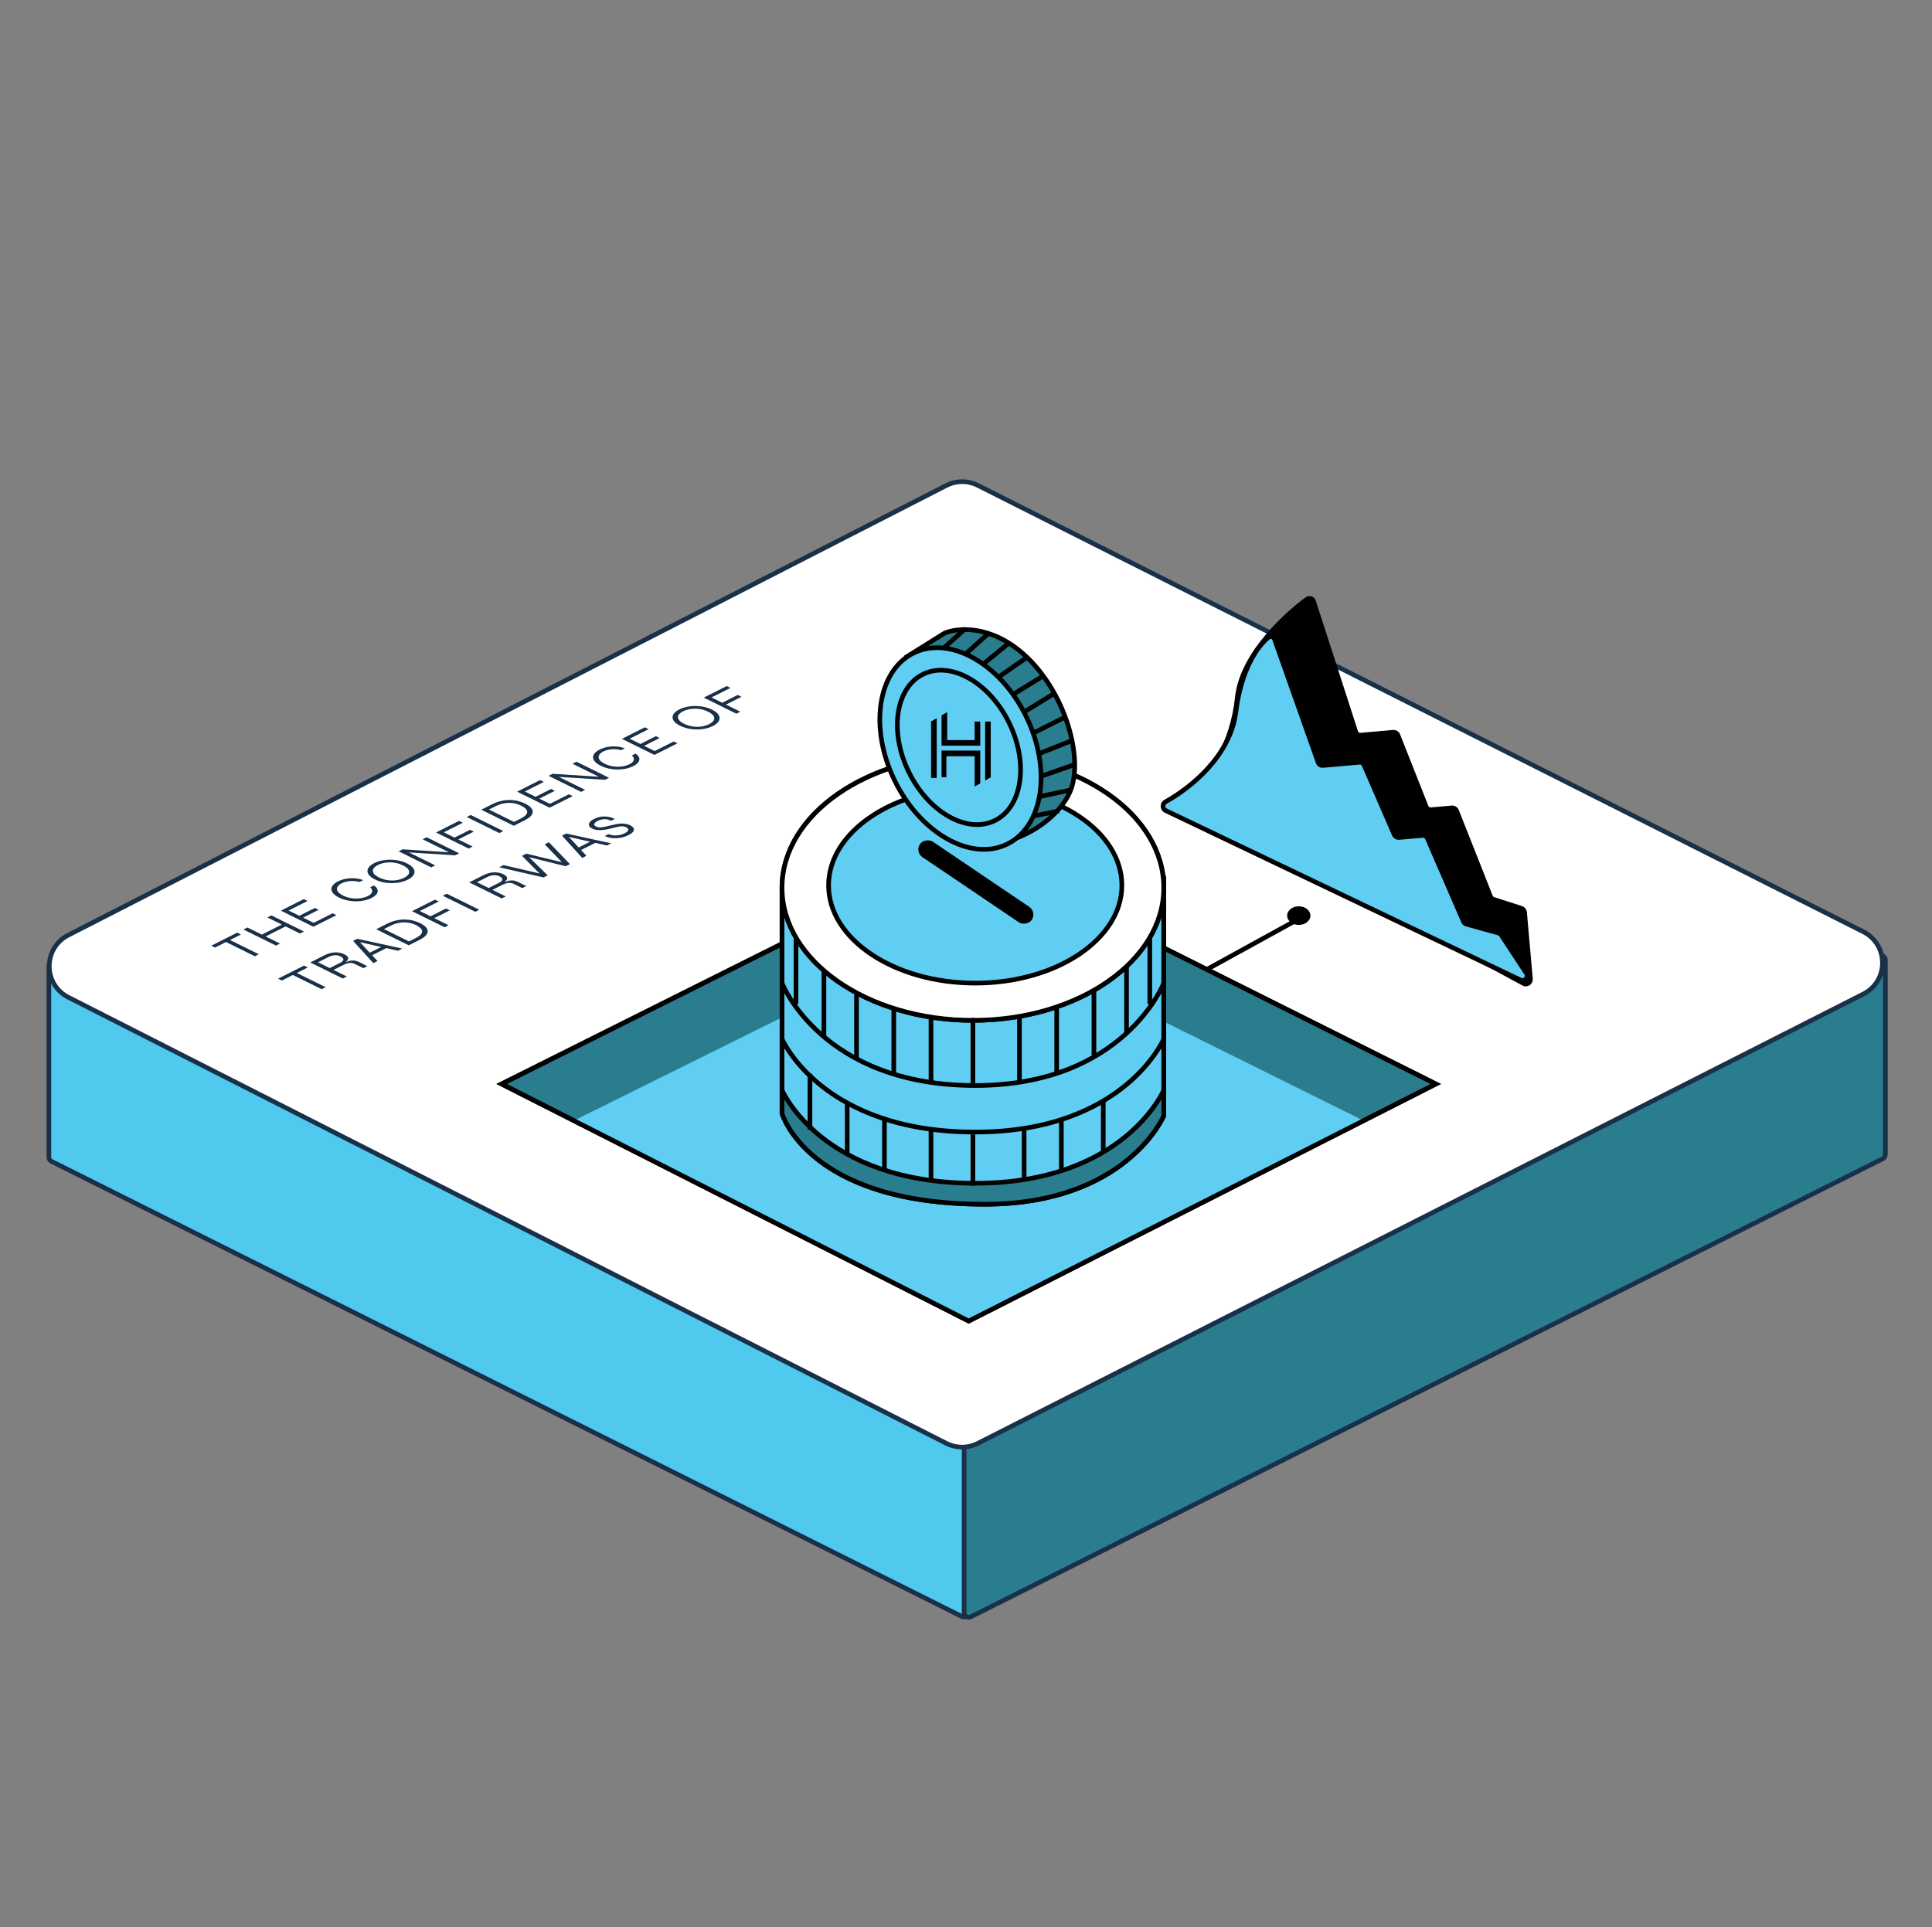 <svg width="415" height="414" viewBox="0 0 415 414" fill="none" xmlns="http://www.w3.org/2000/svg">
<rect x="0" y="0" width="415" height="414" fill="#808080" stroke="none"/>
<path d="M10.501 207.534V248.609C10.501 248.988 10.715 249.334 11.054 249.504L206.62 347.294C207.285 347.626 208.067 347.143 208.067 346.399V311.316C208.067 310.946 207.863 310.606 207.536 310.433L11.97 206.651C11.304 206.297 10.501 206.78 10.501 207.534Z" fill="#4FC9EE" stroke="#193049"/>
<path d="M403.511 205.363L207.624 309.932C207.298 310.106 207.095 310.445 207.095 310.815V346.472C207.095 347.216 207.879 347.699 208.544 347.365L404.431 248.943C404.769 248.774 404.982 248.428 404.982 248.05V206.246C404.982 205.49 404.177 205.008 403.511 205.363Z" fill="#2A7D8F" stroke="#193049"/>
<path d="M14.688 214.267C9.228 211.492 9.215 203.698 14.666 200.906L203.26 104.31C205.392 103.218 207.917 103.21 210.056 104.289L400.235 200.174C405.724 202.942 405.735 210.776 400.253 213.559L210.048 310.09C207.913 311.173 205.39 311.172 203.256 310.088L14.688 214.267Z" fill="white" stroke="#193049"/>
<path d="M45.385 203.18L50.958 200.372L51.765 200.77L46.193 203.578L45.385 203.18ZM48.464 202.347L49.321 201.915L55.595 205.011L54.738 205.443L48.464 202.347ZM56.177 200.833L60.592 198.608L61.4 199.006L56.984 201.231L56.177 200.833ZM57.439 197.106L58.297 196.674L65.292 200.125L64.434 200.557L57.439 197.106ZM52.295 199.698L53.153 199.266L60.148 202.717L59.291 203.149L52.295 199.698ZM65.105 197.15L67.375 198.271L71.458 196.213L72.265 196.612L67.325 199.101L60.33 195.65L65.26 193.166L66.067 193.564L61.994 195.616L64.297 196.752L67.63 195.073L68.437 195.471L65.105 197.15ZM80.31 190.23C80.74 190.514 81.003 190.814 81.097 191.131C81.192 191.449 81.129 191.763 80.908 192.075C80.687 192.379 80.32 192.661 79.805 192.92C79.327 193.161 78.801 193.343 78.229 193.467C77.65 193.587 77.049 193.647 76.426 193.646C75.81 193.642 75.194 193.573 74.578 193.44C73.961 193.307 73.38 193.106 72.835 192.837C72.283 192.564 71.874 192.277 71.607 191.974C71.334 191.669 71.189 191.362 71.174 191.055C71.165 190.745 71.282 190.446 71.525 190.16C71.76 189.869 72.117 189.604 72.595 189.363C73.117 189.1 73.685 188.914 74.3 188.804C74.916 188.687 75.546 188.652 76.19 188.7C76.827 188.743 77.436 188.873 78.017 189.088L77.224 189.488C76.766 189.361 76.307 189.292 75.849 189.279C75.398 189.263 74.961 189.297 74.539 189.381C74.117 189.465 73.738 189.592 73.402 189.761C72.966 189.98 72.663 190.241 72.493 190.541C72.329 190.838 72.338 191.149 72.518 191.473C72.698 191.797 73.09 192.107 73.693 192.405C74.295 192.702 74.922 192.894 75.574 192.98C76.226 193.067 76.849 193.068 77.443 192.983C78.044 192.895 78.562 192.741 78.998 192.522C79.334 192.352 79.584 192.166 79.748 191.962C79.912 191.75 79.975 191.532 79.938 191.308C79.909 191.079 79.768 190.853 79.517 190.629L80.31 190.23ZM87.59 188.997C86.954 189.318 86.229 189.537 85.413 189.654C84.597 189.765 83.767 189.765 82.921 189.654C82.076 189.544 81.288 189.308 80.556 188.947C79.824 188.586 79.343 188.195 79.112 187.775C78.874 187.351 78.865 186.937 79.085 186.533C79.312 186.125 79.744 185.761 80.38 185.44C81.016 185.12 81.738 184.903 82.547 184.789C83.362 184.671 84.196 184.669 85.049 184.783C85.894 184.894 86.683 185.13 87.414 185.491C88.146 185.852 88.628 186.243 88.858 186.663C89.089 187.083 89.095 187.499 88.874 187.91C88.654 188.315 88.226 188.677 87.59 188.997ZM86.783 188.599C87.269 188.354 87.601 188.084 87.778 187.787C87.949 187.486 87.941 187.175 87.753 186.855C87.566 186.534 87.167 186.224 86.557 185.923C85.947 185.622 85.324 185.428 84.686 185.342C84.041 185.252 83.418 185.251 82.817 185.339C82.216 185.427 81.673 185.594 81.187 185.838C80.708 186.08 80.38 186.352 80.203 186.656C80.032 186.957 80.04 187.268 80.228 187.588C80.408 187.905 80.803 188.214 81.413 188.515C82.023 188.816 82.65 189.011 83.295 189.101C83.94 189.191 84.563 189.192 85.164 189.104C85.765 189.009 86.305 188.84 86.783 188.599ZM96.987 183.136L96.826 183.292L90.778 180.309L91.635 179.877L98.63 183.328L97.773 183.76L87.289 183.097L87.449 182.941L93.487 185.919L92.629 186.351L85.634 182.9L86.491 182.468L96.987 183.136ZM98.598 176.368L99.405 176.767L95.333 178.818L97.636 179.955L100.969 178.275L101.776 178.674L98.443 180.353L101.521 181.871L100.664 182.303L93.669 178.852L98.598 176.368ZM100.264 175.529L101.121 175.097L108.116 178.548L107.259 178.98L100.264 175.529ZM105.636 172.823C106.336 172.47 107.015 172.221 107.673 172.075C108.331 171.922 108.965 171.854 109.573 171.869C110.182 171.884 110.758 171.962 111.303 172.103C111.848 172.243 112.353 172.428 112.82 172.658C113.286 172.889 113.663 173.142 113.951 173.419C114.238 173.697 114.397 173.992 114.427 174.306C114.464 174.617 114.344 174.938 114.066 175.272C113.781 175.601 113.302 175.935 112.631 176.273L110.37 177.413L103.375 173.962L105.636 172.823ZM110.42 176.583L111.824 175.875C112.388 175.591 112.774 175.318 112.98 175.057C113.194 174.792 113.279 174.541 113.235 174.306C113.184 174.067 113.04 173.846 112.802 173.644C112.572 173.438 112.292 173.253 111.962 173.09C111.632 172.928 111.263 172.792 110.855 172.683C110.453 172.57 110.02 172.506 109.554 172.49C109.082 172.471 108.584 172.517 108.062 172.63C107.547 172.74 107.007 172.936 106.443 173.221L105.039 173.928L110.42 176.583ZM115.849 171.583L118.12 172.703L122.203 170.646L123.01 171.044L118.069 173.533L111.074 170.082L116.004 167.599L116.811 167.997L112.739 170.049L115.042 171.185L118.375 169.506L119.182 169.904L115.849 171.583ZM129.184 166.914L129.024 167.07L122.976 164.086L123.833 163.654L130.828 167.105L129.971 167.537L119.487 166.874L119.647 166.718L125.684 169.697L124.827 170.128L117.832 166.678L118.689 166.246L129.184 166.914ZM136.517 161.91C136.948 162.194 137.21 162.494 137.305 162.811C137.399 163.129 137.336 163.443 137.115 163.755C136.895 164.059 136.527 164.341 136.013 164.6C135.534 164.841 135.009 165.024 134.436 165.147C133.857 165.268 133.256 165.327 132.633 165.326C132.017 165.322 131.401 165.253 130.785 165.12C130.169 164.987 129.588 164.786 129.043 164.517C128.49 164.244 128.081 163.957 127.815 163.655C127.541 163.349 127.397 163.042 127.381 162.735C127.373 162.425 127.49 162.126 127.732 161.84C127.967 161.55 128.324 161.284 128.802 161.043C129.324 160.78 129.892 160.594 130.508 160.484C131.123 160.367 131.753 160.333 132.397 160.38C133.035 160.424 133.644 160.553 134.225 160.768L133.432 161.168C132.973 161.041 132.514 160.972 132.056 160.96C131.605 160.944 131.168 160.978 130.746 161.061C130.324 161.145 129.945 161.272 129.609 161.441C129.174 161.661 128.871 161.921 128.7 162.221C128.537 162.518 128.545 162.829 128.725 163.153C128.906 163.477 129.297 163.788 129.9 164.085C130.502 164.382 131.13 164.574 131.782 164.661C132.434 164.747 133.056 164.748 133.65 164.663C134.251 164.575 134.77 164.421 135.206 164.202C135.541 164.033 135.791 163.846 135.955 163.642C136.119 163.43 136.182 163.212 136.146 162.988C136.116 162.759 135.975 162.533 135.724 162.309L136.517 161.91ZM138.362 160.24L140.632 161.36L144.715 159.303L145.522 159.701L140.582 162.19L133.587 158.739L138.517 156.256L139.324 156.654L135.251 158.706L137.554 159.842L140.887 158.163L141.694 158.561L138.362 160.24ZM153.127 155.977C152.491 156.297 151.765 156.516 150.95 156.634C150.134 156.745 149.303 156.745 148.458 156.634C147.613 156.523 146.824 156.287 146.092 155.926C145.361 155.565 144.879 155.175 144.648 154.754C144.41 154.331 144.401 153.917 144.622 153.512C144.849 153.104 145.281 152.74 145.917 152.42C146.552 152.1 147.275 151.882 148.083 151.768C148.899 151.651 149.733 151.649 150.585 151.763C151.431 151.874 152.219 152.11 152.951 152.471C153.683 152.832 154.164 153.222 154.395 153.643C154.626 154.063 154.631 154.479 154.411 154.89C154.191 155.294 153.763 155.657 153.127 155.977ZM152.32 155.579C152.806 155.334 153.137 155.063 153.315 154.766C153.486 154.466 153.477 154.155 153.29 153.835C153.102 153.514 152.703 153.203 152.094 152.903C151.484 152.602 150.86 152.408 150.223 152.321C149.578 152.231 148.955 152.23 148.354 152.319C147.753 152.407 147.209 152.573 146.724 152.818C146.245 153.059 145.917 153.332 145.739 153.636C145.568 153.937 145.577 154.247 145.764 154.568C145.945 154.885 146.34 155.194 146.95 155.494C147.56 155.795 148.187 155.991 148.832 156.081C149.476 156.171 150.099 156.172 150.7 156.084C151.301 155.988 151.841 155.82 152.32 155.579ZM156.1 147.396L156.907 147.794L152.835 149.846L155.138 150.982L158.471 149.303L159.278 149.701L155.945 151.381L159.023 152.899L158.166 153.331L151.171 149.88L156.1 147.396ZM59.734 210.258L65.307 207.451L66.114 207.849L60.541 210.657L59.734 210.258ZM62.813 209.426L63.67 208.994L69.944 212.089L69.087 212.521L62.813 209.426ZM73.639 210.228L66.644 206.777L69.72 205.227C70.206 204.982 70.695 204.811 71.189 204.712C71.675 204.61 72.155 204.587 72.628 204.642C73.108 204.693 73.57 204.829 74.015 205.048C74.316 205.197 74.525 205.35 74.64 205.506C74.762 205.659 74.813 205.816 74.792 205.977C74.764 206.134 74.672 206.291 74.515 206.449C74.365 206.603 74.165 206.754 73.915 206.901L73.829 206.891C74.222 206.707 74.594 206.567 74.945 206.469C75.295 206.371 75.649 206.336 76.007 206.363C76.365 206.39 76.752 206.506 77.168 206.711L78.912 207.571L78.055 208.003L76.311 207.143C76.024 207.001 75.752 206.917 75.494 206.889C75.236 206.855 74.96 206.879 74.667 206.963C74.374 207.039 74.031 207.176 73.638 207.374L71.634 208.384L74.497 209.796L73.639 210.228ZM70.827 207.985L73.045 206.868C73.531 206.623 73.77 206.381 73.762 206.142C73.754 205.895 73.552 205.675 73.158 205.48C72.777 205.293 72.365 205.211 71.922 205.234C71.478 205.25 71.013 205.381 70.527 205.625L68.309 206.743L70.827 207.985ZM79.779 205.31L78.972 204.912L82.315 203.227L83.122 203.625L79.779 205.31ZM80.194 206.925L75.846 202.141L76.746 201.687L86.409 203.794L85.488 204.258L76.834 202.308L77.091 202.178L81.094 206.472L80.194 206.925ZM83.07 198.501C83.77 198.148 84.449 197.899 85.107 197.753C85.765 197.601 86.398 197.532 87.007 197.547C87.616 197.563 88.192 197.64 88.737 197.781C89.282 197.921 89.787 198.107 90.254 198.337C90.72 198.567 91.097 198.82 91.385 199.098C91.672 199.375 91.831 199.67 91.861 199.984C91.898 200.295 91.778 200.617 91.5 200.95C91.215 201.279 90.737 201.613 90.065 201.952L87.804 203.091L80.809 199.64L83.07 198.501ZM87.854 202.261L89.258 201.554C89.822 201.269 90.208 200.996 90.414 200.735C90.628 200.47 90.713 200.22 90.669 199.984C90.618 199.745 90.474 199.524 90.236 199.322C90.006 199.116 89.726 198.932 89.396 198.769C89.066 198.606 88.697 198.47 88.288 198.361C87.887 198.249 87.454 198.184 86.988 198.168C86.516 198.149 86.018 198.196 85.496 198.309C84.981 198.418 84.441 198.615 83.877 198.899L82.473 199.606L87.854 202.261ZM93.438 193.277L94.245 193.675L90.173 195.727L92.476 196.863L95.808 195.184L96.616 195.582L93.283 197.261L96.361 198.78L95.503 199.212L88.508 195.761L93.438 193.277ZM95.103 192.438L95.961 192.006L102.956 195.457L102.099 195.889L95.103 192.438ZM107.781 193.026L100.786 189.575L103.862 188.025C104.347 187.78 104.837 187.609 105.331 187.51C105.817 187.408 106.297 187.385 106.769 187.44C107.249 187.491 107.712 187.627 108.156 187.846C108.458 187.995 108.666 188.148 108.781 188.304C108.904 188.457 108.954 188.614 108.934 188.775C108.906 188.932 108.813 189.089 108.656 189.247C108.507 189.401 108.307 189.552 108.057 189.699L107.971 189.689C108.364 189.505 108.736 189.365 109.086 189.267C109.436 189.169 109.791 189.133 110.149 189.16C110.507 189.188 110.894 189.304 111.31 189.509L113.053 190.369L112.196 190.801L110.453 189.941C110.166 189.799 109.893 189.715 109.636 189.687C109.378 189.653 109.102 189.677 108.809 189.76C108.516 189.837 108.173 189.974 107.78 190.172L105.776 191.181L108.638 192.594L107.781 193.026ZM104.969 190.783L107.187 189.666C107.673 189.421 107.911 189.179 107.903 188.94C107.895 188.693 107.694 188.473 107.299 188.278C106.919 188.091 106.507 188.009 106.063 188.032C105.619 188.048 105.154 188.178 104.669 188.423L102.45 189.541L104.969 190.783ZM116.738 188.512L107.235 186.325L108.157 185.861L116.381 187.77L116.124 187.899L112.122 183.863L113.044 183.399L121.182 185.351L120.925 185.48L117.009 181.401L117.909 180.947L122.418 185.651L121.518 186.104L113.175 184.04L113.411 183.922L117.638 188.059L116.738 188.512ZM124.655 182.699L123.848 182.301L127.191 180.617L127.998 181.015L124.655 182.699ZM125.07 184.315L120.722 179.53L121.622 179.076L131.285 181.183L130.364 181.647L121.71 179.697L121.968 179.568L125.97 183.861L125.07 184.315ZM129.938 179.598L130.709 179.209C131.032 179.347 131.39 179.435 131.784 179.472C132.178 179.51 132.579 179.494 132.987 179.424C133.402 179.351 133.795 179.221 134.166 179.034C134.488 178.872 134.709 178.714 134.83 178.56C134.951 178.399 134.979 178.249 134.914 178.11C134.856 177.967 134.713 177.839 134.483 177.726C134.246 177.609 133.999 177.544 133.741 177.531C133.484 177.518 133.197 177.54 132.882 177.599C132.568 177.657 132.217 177.737 131.831 177.839C131.466 177.937 131.084 178.029 130.683 178.117C130.283 178.204 129.875 178.27 129.46 178.315C129.052 178.356 128.658 178.357 128.278 178.32C127.892 178.278 127.533 178.176 127.203 178.014C126.88 177.854 126.665 177.662 126.556 177.438C126.448 177.206 126.476 176.964 126.639 176.71C126.803 176.448 127.124 176.197 127.603 175.956C128.353 175.578 129.118 175.396 129.898 175.411C130.679 175.425 131.399 175.603 132.059 175.942L131.288 176.331C130.764 176.087 130.255 175.979 129.761 176.006C129.267 176.033 128.803 176.156 128.367 176.376C128.002 176.559 127.771 176.762 127.671 176.984C127.565 177.202 127.691 177.399 128.05 177.576C128.208 177.654 128.376 177.709 128.555 177.74C128.734 177.764 128.942 177.767 129.178 177.748C129.421 177.726 129.711 177.68 130.047 177.611C130.384 177.534 130.784 177.436 131.249 177.317C131.549 177.237 131.868 177.162 132.204 177.093C132.547 177.02 132.894 176.971 133.245 176.944C133.603 176.914 133.961 176.927 134.319 176.982C134.677 177.031 135.032 177.142 135.384 177.315C135.721 177.482 135.954 177.679 136.084 177.907C136.214 178.127 136.197 178.368 136.033 178.63C135.877 178.887 135.531 179.151 134.995 179.421C134.538 179.652 134.084 179.819 133.633 179.925C133.183 180.023 132.753 180.075 132.345 180.08C131.937 180.085 131.568 180.064 131.239 180.015C130.909 179.96 130.63 179.893 130.4 179.815C130.171 179.738 130.017 179.665 129.938 179.598Z" fill="#193049"/>
<path d="M308.428 232.886L208.086 283.817L107.743 232.886L208.086 182.715L308.428 232.886Z" fill="#2A7D8F" stroke="black"/>
<path d="M293.218 240.927L208.079 283.817L122.939 240.927L208.079 198.678L293.218 240.927Z" fill="#60CEF3"/>
<path d="M308.428 232.886L208.086 283.817L107.743 232.886L208.086 182.715L308.428 232.886Z" stroke="black"/>
<path d="M167.982 239.215V190.715L249.982 188.715V239.715C249.982 239.715 241.982 258.715 211.482 258.715C173.482 258.715 167.982 239.215 167.982 239.215Z" fill="#60CEF3" stroke="black"/>
<path d="M249.982 240.215V234.215C247.149 240.882 234.982 254.215 208.982 254.215C182.982 254.215 170.816 241.215 167.982 234.715V239.215C171.149 245.715 180.482 257.715 208.982 258.715C234.167 259.599 246.816 246.382 249.982 240.215Z" fill="#2A7D8F"/>
<path d="M167.982 211.215C167.982 211.215 176.482 233.215 209.482 233.215C241.482 233.215 249.982 211.215 249.982 211.215" stroke="black"/>
<path d="M167.982 223.215C167.982 223.215 176.482 243.215 209.482 243.215C241.482 243.215 249.982 223.215 249.982 223.215" stroke="black"/>
<path d="M167.982 234.215C167.982 234.215 176.482 254.215 209.482 254.215C241.482 254.215 249.982 234.215 249.982 234.215" stroke="black"/>
<path d="M167.982 239.215V190.715L249.982 188.715V239.715C249.982 239.715 241.982 258.715 211.482 258.715C173.482 258.715 167.982 239.215 167.982 239.215Z" stroke="black"/>
<path d="M208.982 162.215C220.352 162.215 230.625 165.436 238.041 170.618C245.459 175.802 249.982 182.915 249.982 190.715C249.982 198.515 245.459 205.628 238.041 210.812C230.625 215.994 220.352 219.215 208.982 219.215C197.612 219.215 187.34 215.994 179.924 210.812C172.506 205.628 167.982 198.515 167.982 190.715C167.982 182.915 172.506 175.802 179.924 170.618C187.34 165.436 197.612 162.215 208.982 162.215Z" fill="white" stroke="black"/>
<path d="M208.982 162.215C220.352 162.215 230.625 165.436 238.041 170.618C245.459 175.802 249.982 182.915 249.982 190.715C249.982 198.515 245.459 205.628 238.041 210.812C230.625 215.994 220.352 219.215 208.982 219.215C197.612 219.215 187.34 215.994 179.924 210.812C172.506 205.628 167.982 198.515 167.982 190.715C167.982 182.915 172.506 175.802 179.924 170.618C187.34 165.436 197.612 162.215 208.982 162.215Z" fill="white" stroke="black"/>
<path d="M209.482 169.215C218.233 169.215 226.133 171.599 231.831 175.427C237.532 179.257 240.982 184.495 240.982 190.215C240.982 195.935 237.532 201.173 231.831 205.003C226.133 208.831 218.233 211.215 209.482 211.215C200.732 211.215 192.832 208.831 187.134 205.003C181.433 201.173 177.982 195.935 177.982 190.215C177.982 184.495 181.433 179.257 187.134 175.427C192.832 171.599 200.732 169.215 209.482 169.215Z" fill="#60CEF3" stroke="black"/>
<rect x="196.482" y="183.029" width="4" height="29" rx="2" transform="rotate(-55.947 196.482 183.029)" fill="black"/>
<line x1="170.982" y1="201.715" x2="170.982" y2="215.715" stroke="black"/>
<line x1="176.982" y1="208.715" x2="176.982" y2="222.715" stroke="black"/>
<line x1="183.982" y1="213.715" x2="183.982" y2="227.715" stroke="black"/>
<line x1="191.982" y1="216.715" x2="191.982" y2="230.715" stroke="black"/>
<line x1="199.982" y1="218.715" x2="199.982" y2="232.715" stroke="black"/>
<line x1="208.982" y1="218.715" x2="208.982" y2="232.715" stroke="black"/>
<line x1="218.982" y1="218.715" x2="218.982" y2="232.715" stroke="black"/>
<line x1="226.982" y1="216.715" x2="226.982" y2="230.715" stroke="black"/>
<line x1="234.982" y1="212.715" x2="234.982" y2="226.715" stroke="black"/>
<line x1="241.982" y1="207.715" x2="241.982" y2="221.715" stroke="black"/>
<line x1="246.982" y1="201.715" x2="246.982" y2="215.715" stroke="black"/>
<line x1="173.982" y1="230.715" x2="173.982" y2="242.715" stroke="black"/>
<line x1="181.982" y1="236.715" x2="181.982" y2="247.715" stroke="black"/>
<line x1="189.982" y1="240.715" x2="189.982" y2="251.715" stroke="black"/>
<line x1="199.982" y1="242.715" x2="199.982" y2="253.715" stroke="black"/>
<line x1="208.982" y1="243.715" x2="208.982" y2="254.715" stroke="black"/>
<line x1="219.982" y1="242.715" x2="219.982" y2="253.715" stroke="black"/>
<line x1="227.982" y1="240.715" x2="227.982" y2="251.715" stroke="black"/>
<line x1="236.982" y1="236.715" x2="236.982" y2="247.715" stroke="black"/>
<path d="M229.869 170.041C227.469 175.641 221.202 179.041 218.369 180.041L194.869 141.041L202.869 136.041C205.536 134.874 212.669 134.141 219.869 140.541C228.869 148.541 232.869 163.041 229.869 170.041Z" fill="#2A7D8F" stroke="black"/>
<path d="M207.369 140.541L212.369 136.041" stroke="black"/>
<path d="M211.369 142.541L216.869 138.041" stroke="black"/>
<path d="M214.369 145.541L220.869 141.041" stroke="black"/>
<path d="M217.869 149.041L224.369 145.041" stroke="black"/>
<path d="M219.869 153.041L226.369 149.041" stroke="black"/>
<path d="M221.869 157.541L228.482 154.215" stroke="black"/>
<path d="M222.869 162.041L229.982 159.215" stroke="black"/>
<path d="M222.869 167.041L230.982 164.215" stroke="black"/>
<path d="M222.982 171.215L229.982 169.715" stroke="black"/>
<path d="M220.869 175.541L227.482 174.215" stroke="black"/>
<path d="M202.369 139.541L207.369 135.041" stroke="black"/>
<path d="M196.267 140.286C200.1 138.412 204.713 138.929 209.108 141.383C213.5 143.835 217.629 148.202 220.423 153.916C223.217 159.63 224.128 165.57 223.367 170.543C222.604 175.519 220.18 179.476 216.347 181.351C212.513 183.225 207.901 182.708 203.506 180.255C199.114 177.802 194.985 173.435 192.191 167.721C189.397 162.007 188.486 156.067 189.247 151.094C190.01 146.119 192.433 142.161 196.267 140.286Z" fill="#60CEF3" stroke="black"/>
<path d="M198.295 144.847C201.207 143.423 204.722 143.811 208.088 145.69C211.452 147.568 214.62 150.916 216.765 155.303C218.91 159.69 219.608 164.247 219.024 168.055C218.441 171.865 216.588 174.877 213.675 176.301C210.763 177.725 207.248 177.338 203.882 175.459C200.518 173.581 197.35 170.232 195.205 165.845C193.06 161.459 192.363 156.903 192.946 153.094C193.53 149.284 195.382 146.271 198.295 144.847Z" fill="#60CEF3" stroke="black"/>
<g clip-path="url(#clip0_1973_7544)">
<path d="M201.212 154.301V167.143H200V155L201.212 154.301Z" fill="black"/>
<path d="M210.564 155.019V160.215H202.251V153.7L203.463 153V159.003H209.352V155.019H210.564Z" fill="black"/>
<path d="M210.564 161.254V168.3L209.352 168.999V162.466H203.29V166.969H202.251V161.254H210.564Z" fill="black"/>
<path d="M212.817 155.02V167L211.604 167.699V155.02H212.817Z" fill="black"/>
</g>
<line x1="259.241" y1="208.277" x2="279.241" y2="197.277" stroke="black"/>
<path d="M327.268 211.296L255.635 172.438C254.925 172.053 254.923 170.992 255.571 170.508C259.919 167.262 264.795 159.557 265.778 149.889C266.761 140.216 277.104 131.383 280.748 128.731C281.266 128.353 281.964 128.613 282.161 129.223L291.22 157.252C291.364 157.696 291.795 157.981 292.259 157.941L299.257 157.326C299.698 157.287 300.111 157.543 300.274 157.955L306.358 173.339C306.521 173.75 306.935 174.006 307.376 173.967L311.864 173.573C312.305 173.534 312.719 173.79 312.881 174.202L320.171 192.635C320.282 192.913 320.511 193.128 320.796 193.219L326.792 195.142C327.176 195.265 327.448 195.606 327.483 196.007L328.741 210.33C328.811 211.124 327.969 211.676 327.268 211.296Z" fill="black" stroke="black"/>
<path d="M326.6 210.554L250.401 174.148C249.634 173.781 249.631 172.666 250.374 172.253C255.839 169.212 264.298 162.387 265.47 152.945C266.614 143.732 270.156 138.819 272.443 136.939C272.916 136.55 273.584 136.802 273.788 137.38L283.135 163.79C283.287 164.22 283.711 164.493 284.165 164.453L291.996 163.765C292.425 163.727 292.83 163.968 293.001 164.363L299.493 179.327C299.664 179.722 300.069 179.963 300.498 179.925L305.586 179.478C306.015 179.441 306.42 179.682 306.591 180.077L314.357 197.978C314.478 198.255 314.716 198.463 315.007 198.544L321.888 200.457C322.121 200.522 322.323 200.669 322.456 200.871L327.867 209.103C328.423 209.949 327.514 210.991 326.6 210.554Z" fill="#60CEF3" stroke="black"/>
<ellipse cx="278.982" cy="196.715" rx="2.5" ry="2" fill="black"/>
<defs>
<clipPath id="clip0_1973_7544">
<rect width="12.817" height="16" fill="white" transform="translate(200 153)"/>
</clipPath>
</defs>
</svg>
